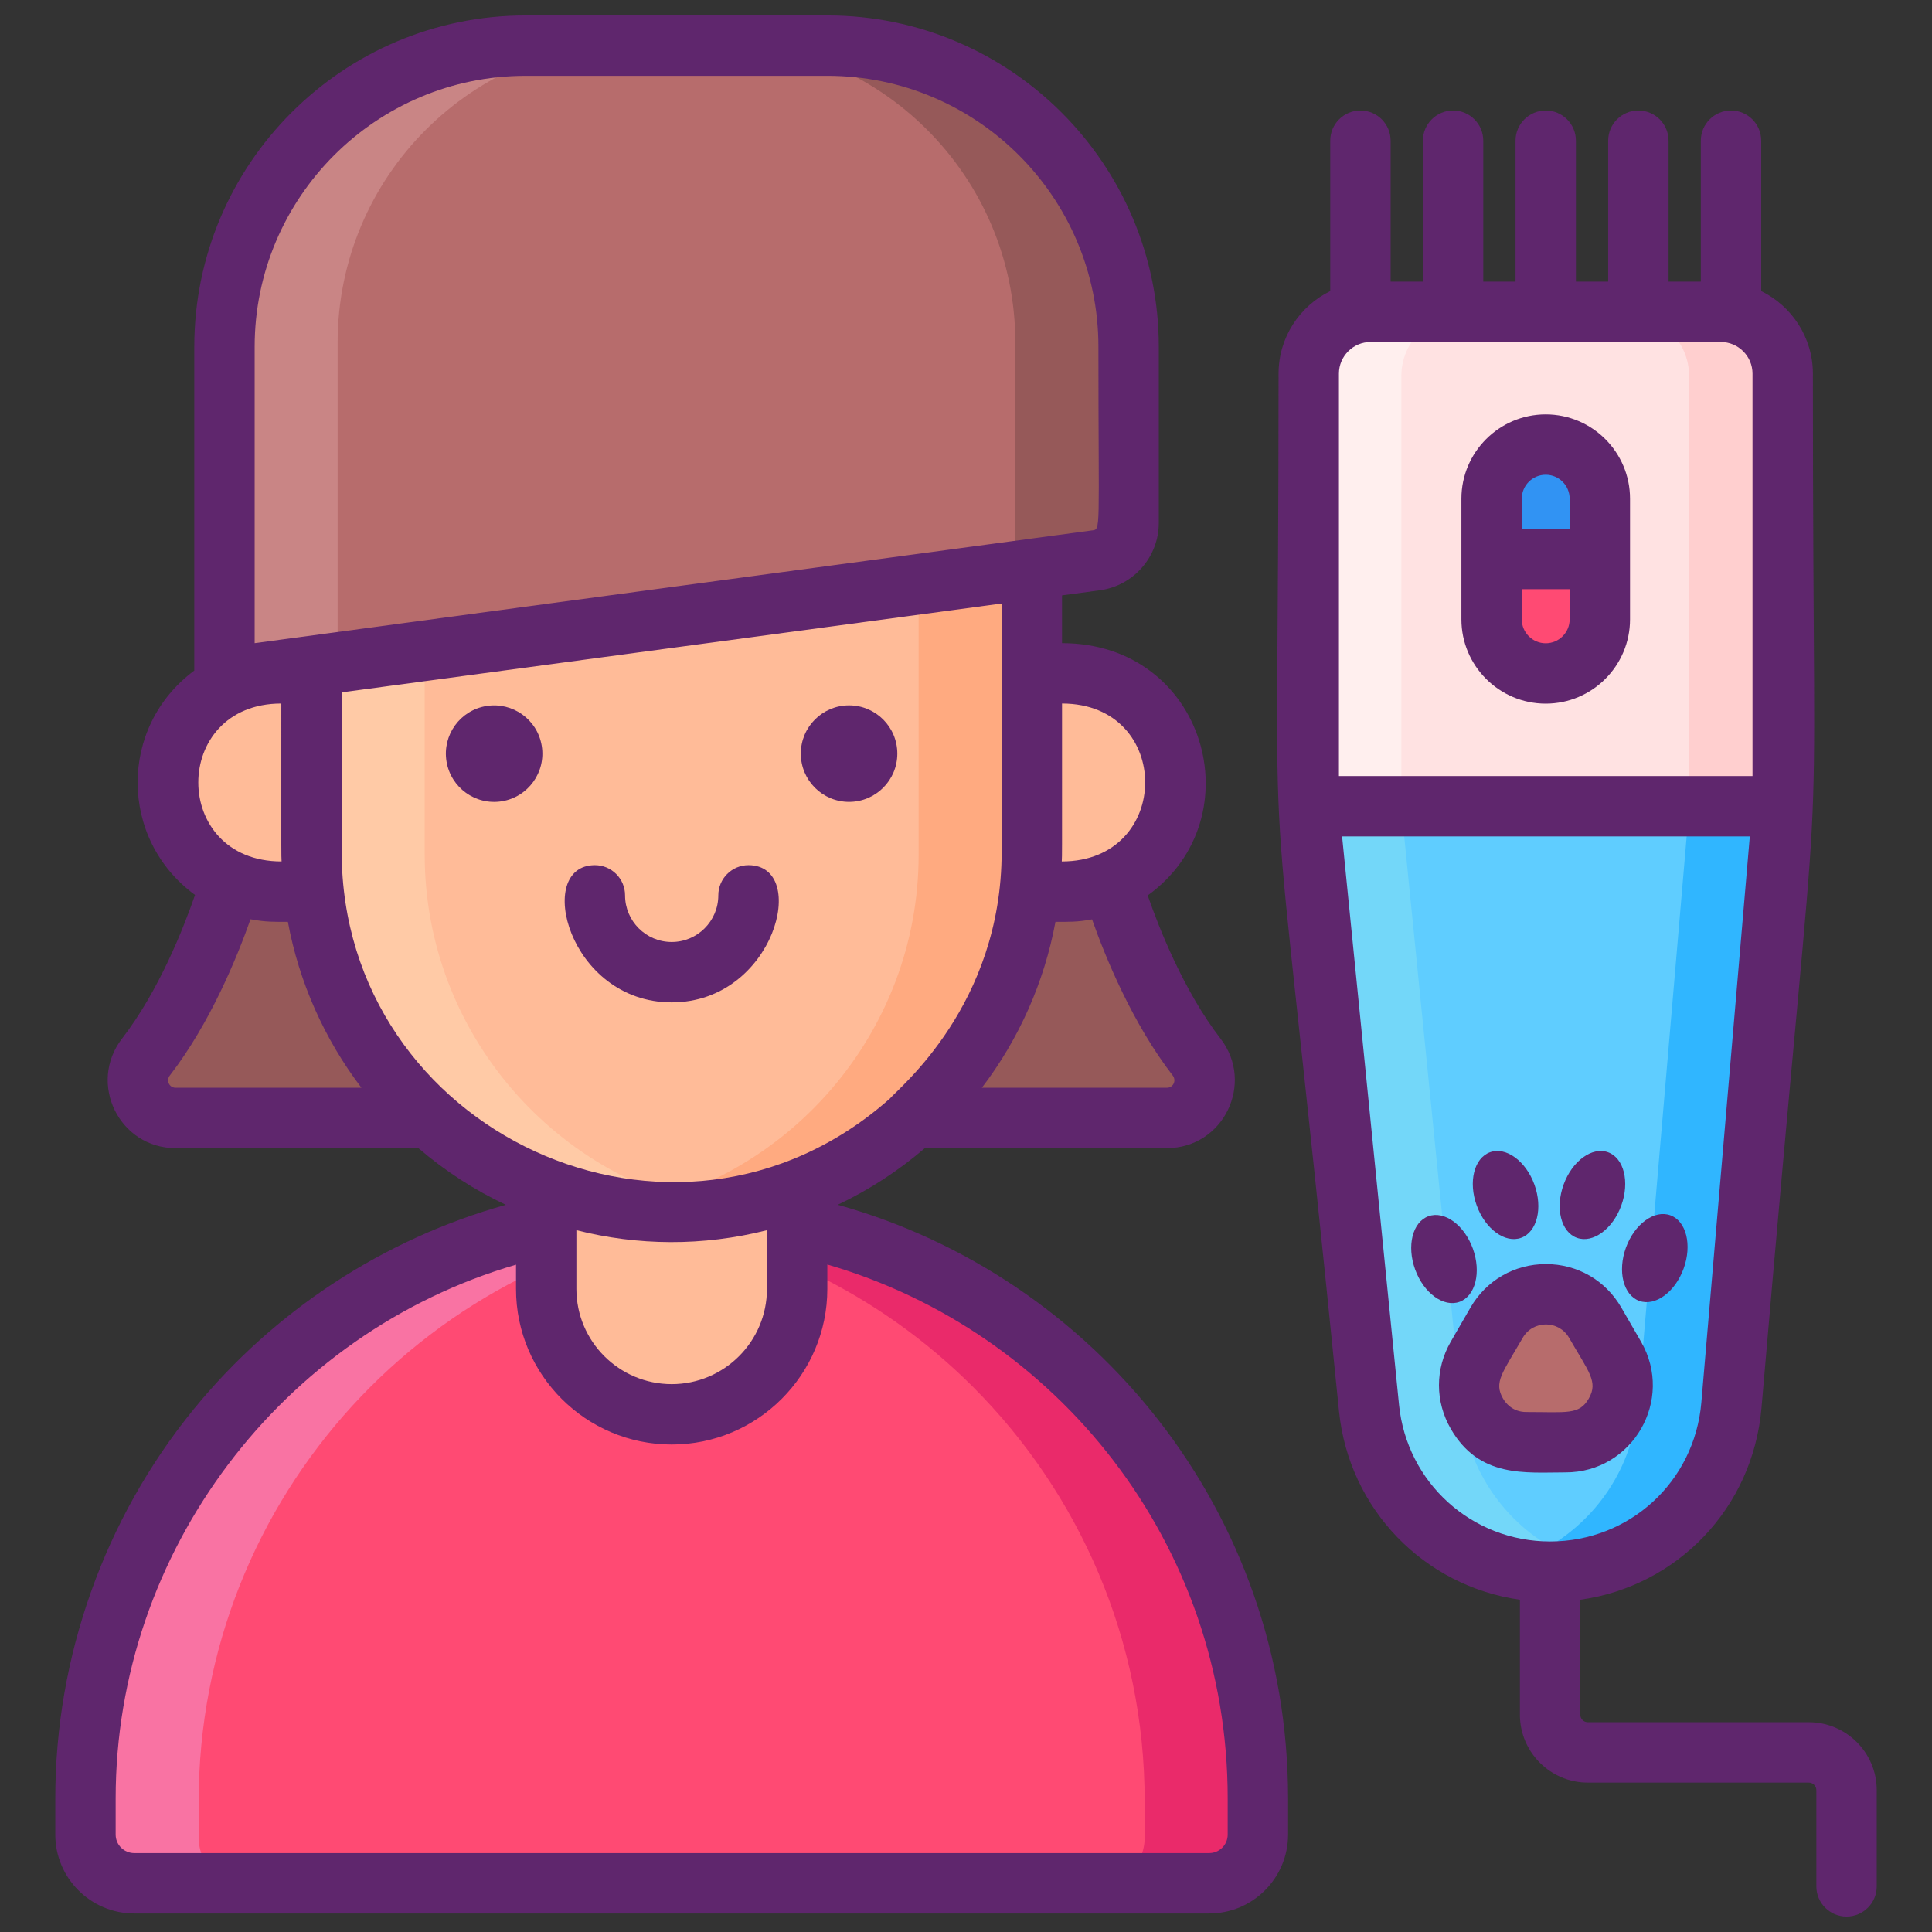 <?xml version="1.0" encoding="UTF-8"?> <svg xmlns="http://www.w3.org/2000/svg" id="Icon_Set" height="512" viewBox="0 0 256 256" width="512"><rect x="0" y="0" width="256" height="256" fill="#333333" stroke="none"/> <path d="m154.879 139.525c-7.406-9.59-11.282-23.262-11.282-23.262l-1.941-9.232h-112.156l-2.555 9.232s-3.876 13.672-11.282 23.262c-2.546 3.297-.231 8.073 3.935 8.073h33.664 64.018 33.664c4.166 0 6.482-4.776 3.935-8.073z" fill="#965959"></path> <path d="m160.221 249.943h-142.438c-3.565 0-6.454-2.89-6.454-6.454v-4.795c0-42.898 34.775-77.673 77.673-77.673 42.898 0 77.673 34.775 77.673 77.673v4.795c0 3.565-2.89 6.454-6.454 6.454z" fill="#ff4a73"></path> <path d="m26.325 238.691v4.8c0 3.56 2.89 6.45 6.46 6.45h-15c-3.57 0-6.46-2.89-6.46-6.45v-4.8c0-42.89 34.78-77.67 77.68-77.67 2.53 0 5.03.12 7.5.36-39.38 3.77-70.18 36.95-70.18 77.31z" fill="#f973a3"></path> <path d="m166.675 238.691v4.8c0 3.56-2.89 6.45-6.45 6.45h-15c3.56 0 6.45-2.89 6.45-6.45v-4.8c0-21.44-8.7-40.86-22.75-54.92-12.4-12.4-28.96-20.62-47.42-22.39 2.47-.24 4.97-.36 7.5-.36 21.45 0 40.86 8.69 54.92 22.75 14.05 14.06 22.75 33.48 22.75 54.92z" fill="#ea2a6a"></path> <path d="m236.085 107.031h-62.671v-57.2c0-4.517 3.662-8.179 8.179-8.179h46.312c4.517 0 8.179 3.662 8.179 8.179v57.2z" fill="#ffe2e2"></path> <path d="m205.327 208.241c-12.363 0-22.714-9.367-23.946-21.668l-7.967-79.542h62.671l-6.78 79.196c-1.066 12.451-11.483 22.014-23.978 22.014z" fill="#5fcdff"></path> <path d="m211.907 66.368v15.95c0 3.951-3.206 7.157-7.157 7.157s-7.157-3.206-7.157-7.157v-15.95c0-3.951 3.206-7.157 7.157-7.157 1.971 0 3.763.802 5.063 2.094 1.293 1.3 2.094 3.084 2.094 5.063z" fill="#3193f3"></path> <path d="m211.907 74.343v7.975c0 3.951-3.206 7.157-7.157 7.157s-7.157-3.206-7.157-7.157v-7.975z" fill="#ff4a73"></path> <path d="m198.251 175.327c2.899-5.021 10.146-5.021 13.045 0l1.299 2.25 1.299 2.25c2.899 5.021-.725 11.297-6.522 11.297h-2.598-2.598c-5.798 0-9.421-6.276-6.522-11.297l1.299-2.25z" fill="#b76c6c"></path> <path d="m193.864 41.65c-4.515 0-8.179 3.664-8.179 8.179v57.198h-12.269v-57.198c0-4.515 3.664-8.179 8.179-8.179z" fill="#ffefee"></path> <path d="m211.466 207.445c-1.963.515-4.024.793-6.143.793-12.359 0-22.714-9.365-23.941-21.667l-7.967-79.544h12.269l7.967 79.544c1.014 10.2 8.31 18.38 17.815 20.874z" fill="#73d7f9"></path> <path d="m236.086 49.829v57.198h-12.269v-57.198c0-4.515-3.664-8.179-8.179-8.179h12.269c4.514 0 8.179 3.664 8.179 8.179z" fill="#ffcfcf"></path> <path d="m236.086 107.027-6.781 79.201c-1.063 12.449-11.484 22.011-23.982 22.011-2.11 0-4.171-.27-6.126-.793 9.619-2.536 16.956-10.879 17.839-21.217l6.781-79.201h12.269z" fill="#30b6ff"></path> <path d="m89.002 160.981c-26.25 0-47.727-21.477-47.727-47.727v-42.67c0-3.55 2.904-6.454 6.454-6.454h82.546c3.55 0 6.454 2.904 6.454 6.454v42.67c0 26.249-21.477 47.727-47.727 47.727z" fill="#ffbb98"></path> <path d="m22.233 104.079c0 7.955 6.508 14.463 14.463 14.463h4.632v-28.926h-4.632c-7.954 0-14.463 6.509-14.463 14.463z" fill="#ffbb98"></path> <path d="m141.307 89.616h-4.632v28.927h4.632c7.955 0 14.463-6.508 14.463-14.463.001-7.955-6.508-14.464-14.463-14.464z" fill="#ffbb98"></path> <path d="m89.002 187.805c-9.181 0-16.623-7.442-16.623-16.623v-36.944h33.247v36.944c-.001 9.18-7.443 16.623-16.624 16.623z" fill="#ffbb98"></path> <path d="m96.505 160.391c-2.44.39-4.95.59-7.5.59-26.25 0-47.73-21.48-47.73-47.73v-42.67c0-3.55 2.9-6.45 6.45-6.45h15c-3.55 0-6.45 2.9-6.45 6.45v42.67c0 23.7 17.51 43.51 40.23 47.14z" fill="#ffcaa6"></path> <path d="m136.725 70.581v42.67c0 26.25-21.47 47.73-47.72 47.73-2.55 0-5.05-.2-7.5-.59 22.72-3.63 40.22-23.44 40.22-47.14v-42.67c0-3.55-2.9-6.45-6.45-6.45h15c3.55 0 6.45 2.9 6.45 6.45z" fill="#ffaa80"></path> <path d="m149.537 45.411v23.35c0 2.5-1.85 4.62-4.33 4.95l-10.67 1.44-104.8 14.11v-43.85c0-22.04 17.86-39.9 39.9-39.9h40c22.04 0 39.9 17.86 39.9 39.9z" fill="#b76c6c"></path> <path d="m84.637 5.511c-22.04 0-39.9 17.86-39.9 39.9v41.83l-15 2.02v-43.85c0-22.04 17.86-39.9 39.9-39.9h15z" fill="#c98585"></path> <path d="m149.537 45.411v23.35c0 2.5-1.85 4.62-4.33 4.95l-10.67 1.44v-29.74c0-22.04-17.86-39.9-39.9-39.9h15c22.04 0 39.9 17.86 39.9 39.9z" fill="#965959"></path> <g fill="#5f266d"> <ellipse cx="65.498" cy="99.859" rx="6.394" ry="6.394" transform="matrix(.987 -.16 .16 .987 -15.15 11.781)"></ellipse> <circle cx="112.505" cy="99.859" r="6.394"></circle> <path d="m99.18 114.641c-2.209 0-4 1.791-4 4 0 3.406-2.771 6.178-6.178 6.178s-6.178-2.771-6.178-6.178c0-2.209-1.791-4-4-4-8.081 0-3.534 18.178 10.178 18.178 13.679 0 18.309-18.178 10.178-18.178z"></path> <path d="m111 159.639c4.155-1.966 8.022-4.481 11.552-7.508h32.067c7.486 0 11.675-8.596 7.101-14.518-4.845-6.273-8.13-14.602-9.644-18.963 14.249-10.282 7.669-33.43-11.351-33.43v-6.33c.001 0 5.021-.676 5.022-.676 4.446-.6 7.799-4.434 7.799-8.92v-23.347c0-24.208-19.694-43.901-43.901-43.901h-40c-24.208 0-43.901 19.694-43.901 43.901v42.909c-10.064 7.455-9.988 22.362.099 29.731-1.499 4.335-4.785 12.702-9.67 19.027-4.577 5.925-.382 14.519 7.101 14.519h32.165c3.534 3.029 7.412 5.545 11.583 7.511-16.135 4.511-30.693 14.005-41.363 27.096-11.822 14.504-18.333 32.814-18.333 51.556v4.8c0 5.762 4.692 10.45 10.46 10.45h142.44c5.762 0 10.45-4.688 10.45-10.45v-4.8c-.001-38.092-25.814-69.234-59.676-78.657zm44.389-17.135c.521.674.082 1.628-.77 1.628h-24.515c4.931-6.474 8.276-14.014 9.75-21.984 1.714 0 2.86.045 4.848-.326 1.76 4.985 5.329 13.745 10.687 20.682zm-14.698-28.356c.047-1.855.034 2.596.034-20.927 14.711 0 14.68 20.927-.034 20.927zm-106.948-68.201c0-19.796 16.105-35.901 35.901-35.901h40c19.796 0 35.901 16.105 35.901 35.901 0 24.849.366 24.173-.867 24.338l-110.935 14.936zm3.532 47.274c0 23.51-.013 19.072.034 20.927-14.716 0-14.696-20.927-.034-20.927zm-14.002 50.911c-.854 0-1.29-.956-.77-1.628 5.363-6.944 8.934-15.716 10.692-20.699 2.029.391 3.266.343 4.95.343 1.474 7.969 4.817 15.509 9.746 21.984zm22.002-31.276v-21.115l87.45-11.773v32.888c0 20.321-13.635 31.299-14.827 32.725-28.483 25.232-72.623 4.309-72.623-32.725zm56.35 50.152v7.777c0 6.959-5.661 12.62-12.62 12.62-6.964 0-12.63-5.661-12.63-12.62v-7.781c8.112 2.06 16.748 2.156 25.25.004zm61.05 80.087c0 1.351-1.099 2.45-2.45 2.45h-142.44c-1.356 0-2.46-1.099-2.46-2.45v-4.8c0-32.706 22.033-61.669 53.05-70.719v3.209c0 11.37 9.254 20.62 20.63 20.62 11.37 0 20.62-9.25 20.62-20.62v-3.229c30.353 8.806 53.05 36.879 53.05 70.739z"></path> <path d="m204.815 54.909c-6.16 0-11.172 5.012-11.172 11.172v15.983c0 6.16 5.012 11.172 11.172 11.172s11.172-5.012 11.172-11.172v-15.983c0-6.16-5.012-11.172-11.172-11.172zm3.172 27.155c0 1.749-1.423 3.172-3.172 3.172s-3.172-1.423-3.172-3.172v-3.992h6.344zm0-11.991h-6.344v-3.992c0-1.749 1.423-3.172 3.172-3.172s3.172 1.423 3.172 3.172z"></path> <path d="m214.839 173.27c-2.087-3.616-5.826-5.774-10-5.774s-7.913 2.159-10 5.774l-2.603 4.509c-2.087 3.615-2.088 7.932 0 11.547 3.784 6.555 9.895 5.774 15.207 5.774 8.889 0 14.449-9.616 10-17.321zm-4.325 12.056c-1.259 2.179-2.877 1.774-8.279 1.774-1.849 0-2.765-1.241-3.072-1.774-1.258-2.177-.097-3.378 2.604-8.056 1.364-2.364 4.776-2.369 6.144 0 2.62 4.538 3.89 5.83 2.603 8.056z"></path> <path d="m201.558 164.017c2.11-.768 2.896-3.928 1.757-7.059-1.139-3.13-3.773-5.046-5.883-4.278s-2.896 3.928-1.757 7.059 3.773 5.046 5.883 4.278z"></path> <path d="m208.945 164.017c2.11.768 4.744-1.147 5.883-4.278s.353-6.291-1.757-7.059-4.744 1.147-5.883 4.278-.353 6.291 1.757 7.059z"></path> <ellipse cx="191.281" cy="166.775" rx="4.065" ry="6.032" transform="matrix(.94 -.342 .342 .94 -45.505 75.479)"></ellipse> <ellipse cx="219.222" cy="166.775" rx="6.032" ry="4.065" transform="matrix(.342 -.94 .94 .342 -12.474 315.735)"></ellipse> <path d="m239.675 228.202h-29.281c-.551 0-1-.449-1-1v-15.228c12.846-1.795 22.875-12.131 24.014-25.44 8.686-101.459 6.809-57.485 6.809-137.023 0-4.805-2.801-8.958-6.849-10.945v-19.925c0-2.209-1.791-4-4-4s-4 1.791-4 4v18.674h-4.276v-18.674c0-2.209-1.791-4-4-4s-4 1.791-4 4v18.674h-4.276v-18.674c0-2.209-1.791-4-4-4s-4 1.791-4 4v18.674h-4.276v-18.674c0-2.209-1.791-4-4-4s-4 1.791-4 4v18.674h-4.276v-18.674c0-2.209-1.791-4-4-4s-4 1.791-4 4v19.926c-4.048 1.986-6.849 6.139-6.849 10.945 0 80.16-2.149 36.062 8.003 137.427 1.31 13.081 11.315 23.246 23.977 25.034v15.23c0 4.962 4.038 9 9 9h29.281c.551 0 1 .449 1 1v12.752c0 2.209 1.791 4 4 4s4-1.791 4-4v-12.752c-.001-4.963-4.039-9.001-9.001-9.001zm-62.261-125.371v-53.32c0-2.314 1.883-4.196 4.197-4.196h46.409c2.314 0 4.197 1.882 4.197 4.196v53.32zm7.963 83.31-7.543-75.31h54.025l-6.423 75.021c-.898 10.49-9.515 18.4-20.043 18.4-10.376 0-18.981-7.786-20.016-18.111z"></path> </g> </svg> 
